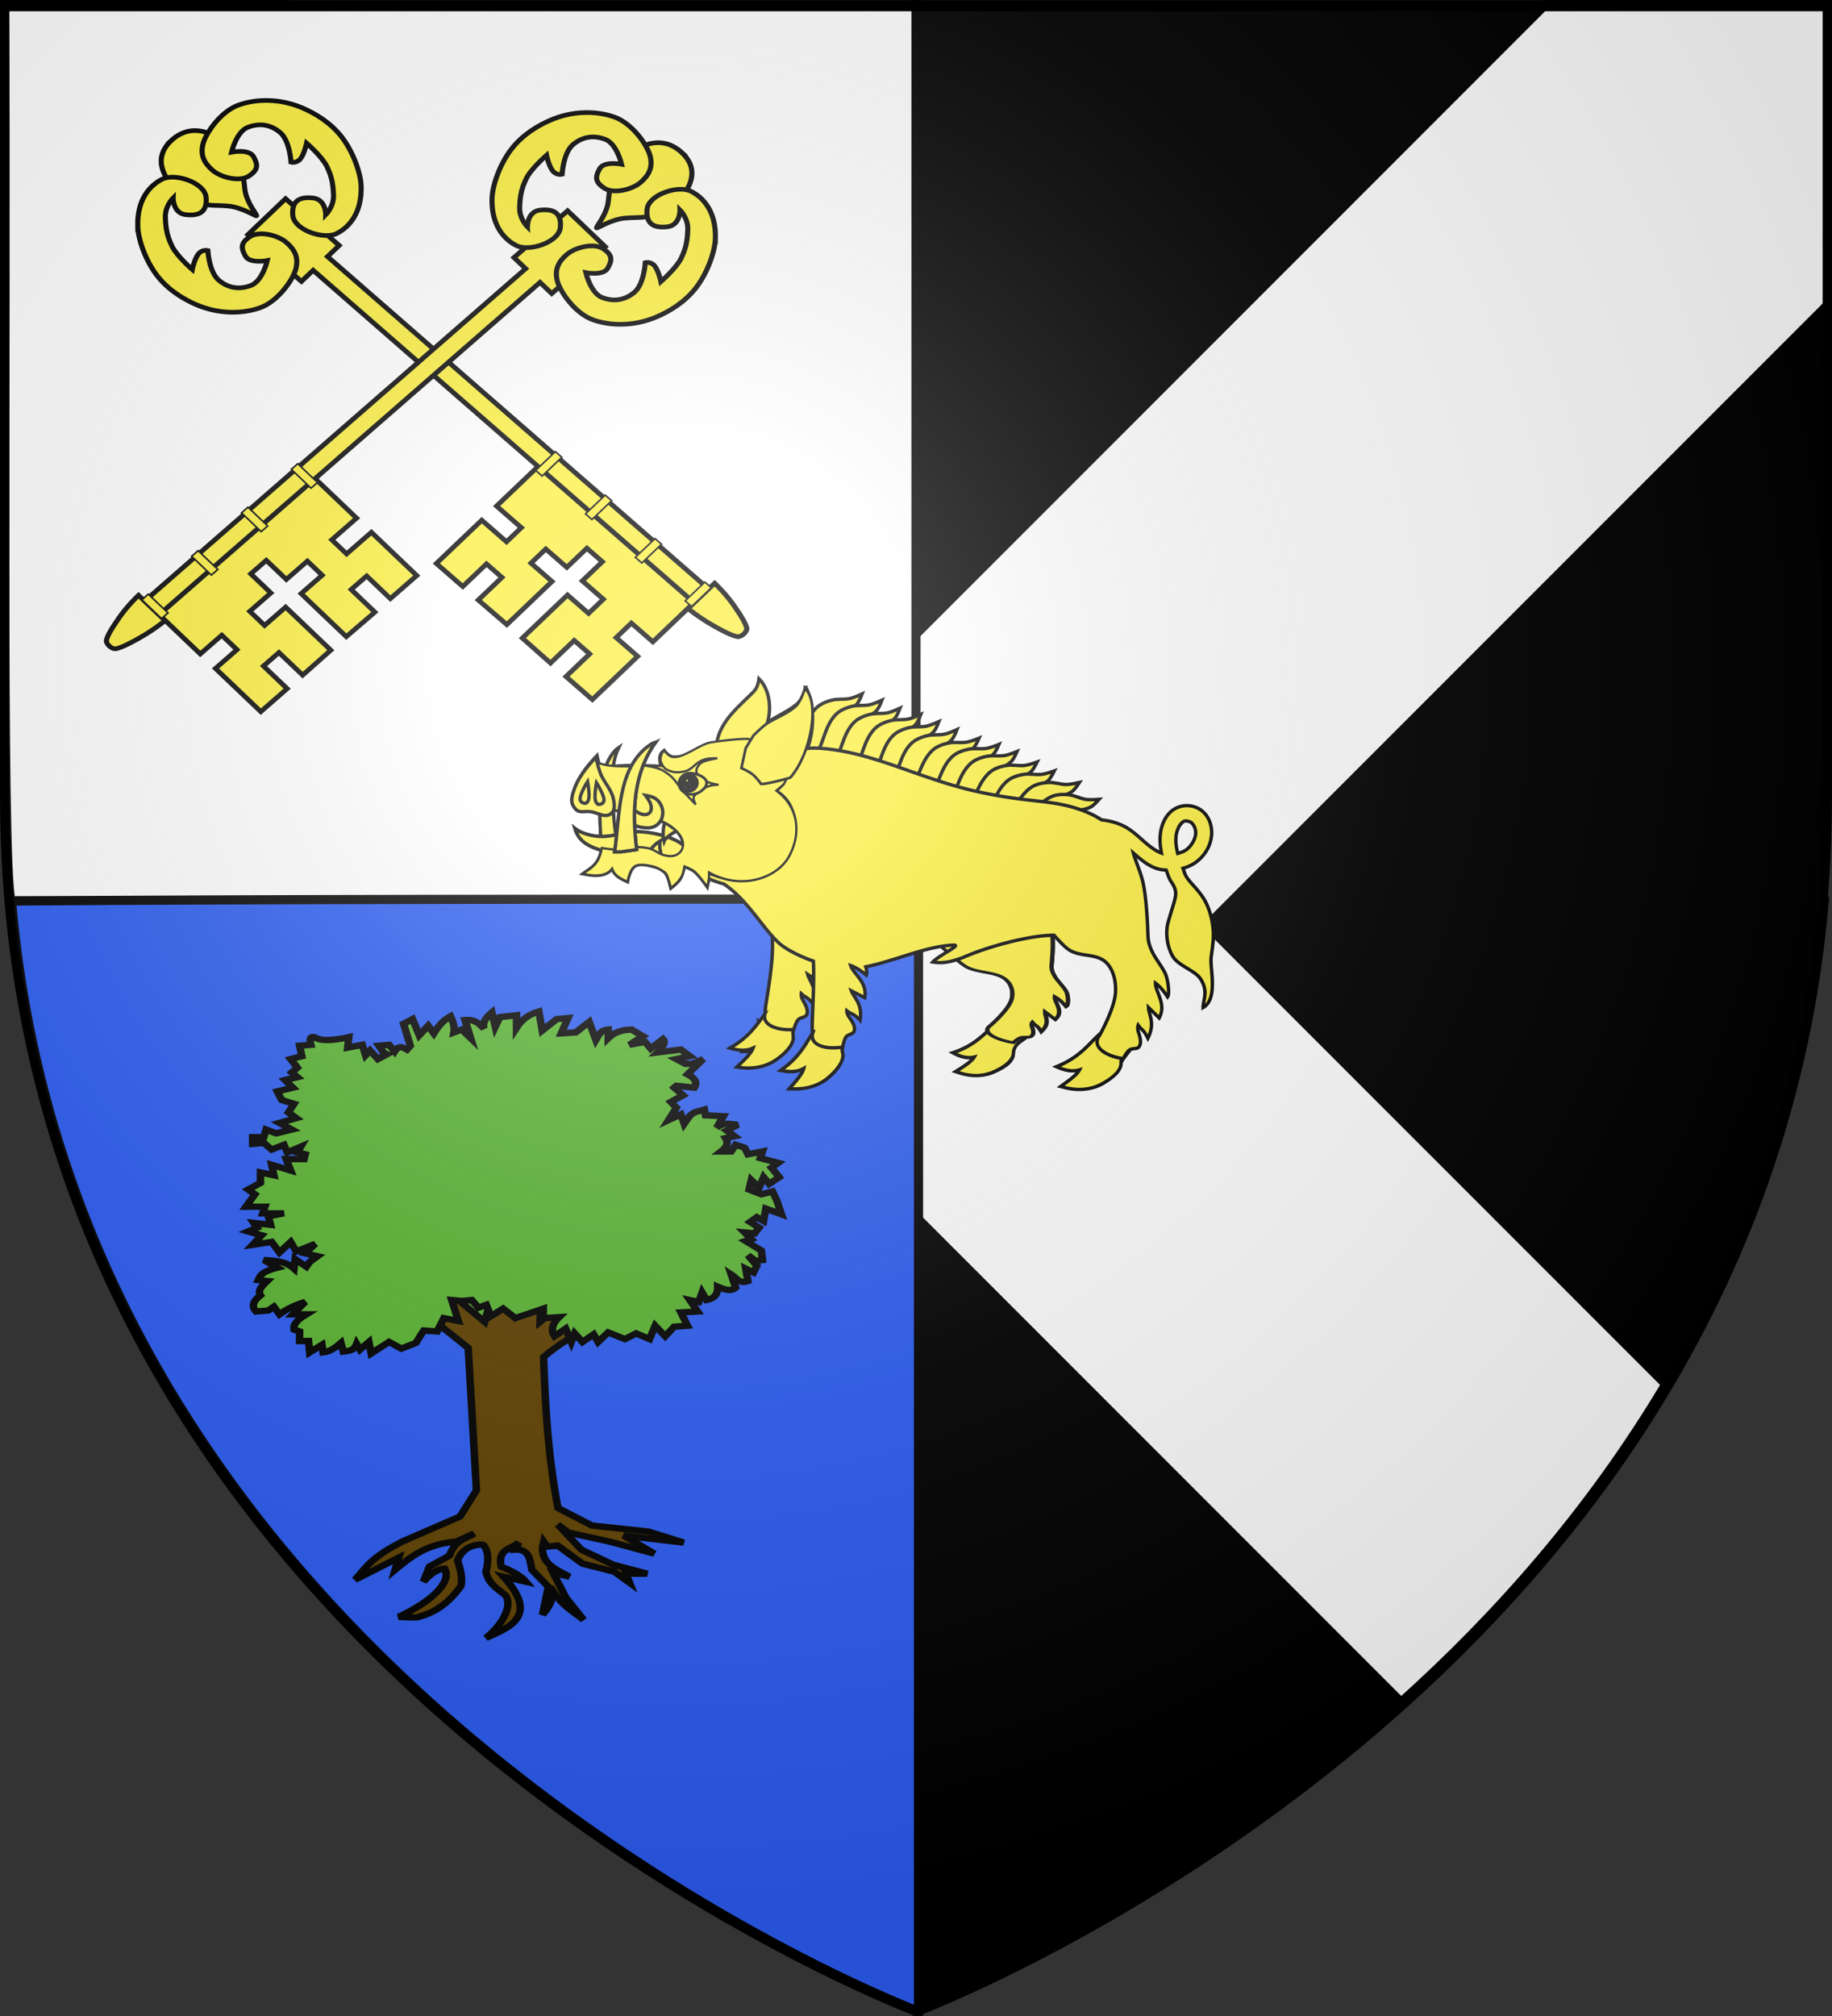 <svg xmlns="http://www.w3.org/2000/svg" xmlns:xlink="http://www.w3.org/1999/xlink" width="600" height="660" version="1.0"><rect width="100%" height="100%" fill="#333333" stroke="none"/><desc>Flag of Canton of Valais (Wallis)</desc><defs><radialGradient xlink:href="#b" id="f" cx="221.445" cy="226.331" r="300" fx="221.445" fy="226.331" gradientTransform="matrix(1.353 0 0 1.349 -77.63 -85.747)" gradientUnits="userSpaceOnUse"/><linearGradient id="b"><stop offset="0" style="stop-color:white;stop-opacity:.314"/><stop offset=".19" style="stop-color:white;stop-opacity:.251"/><stop offset=".6" style="stop-color:#6b6b6b;stop-opacity:.125"/><stop offset="1" style="stop-color:black;stop-opacity:.125"/></linearGradient></defs><g style="display:inline"><path d="M299.938 1.549v293.367h.474V658.5s274.636-103.294 297.049-363.523c-23.527-.171-48.552-.288-74.428-.377l73.305-.104c3.52-28.618 1.399-195.298 2.1-292.947z" style="fill:#000;fill-opacity:1;fill-rule:nonzero;stroke:#000;stroke-width:2.999;stroke-linecap:butt;stroke-linejoin:miter;stroke-miterlimit:4;stroke-opacity:1;stroke-dasharray:none;stroke-dashoffset:0;marker:none;visibility:visible;display:inline;overflow:visible"/><g style="display:inline"><path d="M1.5 2.188v98.593l203.094 203.094L54.438 454.031c24.649 41.455 55.338 75.993 86.687 104.125L300 399.281l158.875 158.875c31.349-28.132 62.039-62.67 86.688-104.125L395.405 303.875 598.5 100.781V2.188h-92.219L300 208.468 93.719 2.189z" style="display:inline;opacity:1;fill:#fff;fill-opacity:1;fill-rule:evenodd;stroke:#000;stroke-width:3;stroke-linecap:butt;stroke-linejoin:miter;stroke-miterlimit:4;stroke-dasharray:none;stroke-opacity:1" transform="translate(0 -.865)"/></g><path d="M1.5 1.55C2.2 106.123.282 282.274 3.6 294.916h296.4V1.55z" style="display:inline;overflow:visible;visibility:visible;fill:#fff;fill-opacity:1;fill-rule:nonzero;stroke:#000;stroke-width:2.999;stroke-linecap:butt;stroke-linejoin:miter;stroke-miterlimit:4;stroke-dasharray:none;stroke-dashoffset:0;stroke-opacity:1;marker:none"/><path d="M300.824 658.5V294.36c-110.414 0-211.936 0-297.05.616C26.187 555.206 300.824 658.5 300.824 658.5Z" style="display:inline;fill:#2b5df2;fill-opacity:1;fill-rule:evenodd;stroke:#000;stroke-width:2.999;stroke-linecap:butt;stroke-linejoin:miter;stroke-miterlimit:4;stroke-dasharray:none;stroke-opacity:1"/><path d="m91.999 877.172 36.853 21.604 42.89-15.885-44.479-20.969z" style="fill:#5ab532;fill-opacity:1;fill-rule:evenodd;stroke:none;stroke-width:1px;stroke-linecap:butt;stroke-linejoin:miter;stroke-opacity:1" transform="matrix(.815 0 0 .694 62.589 -182.937)"/><path d="M103.307 872.94 96.68 885.72l14.675 13.729 3.314 67.221-6.628 12.308-23.196 11.835c-12.98 7.815-14.76 12.575-18.936 17.99l17.516-10.416-1.42 5.681c6.263-6.082 12.56-12.136 24.616-13.255l7.1-3.787c-3.016 2.391-7.366 2.506-9.94 10.415l-8.048 5.207-2.367 7.1c2.84-3.834 5.68-6.055 8.521-6.153 3.022 6.4-5.388 15.58-18.462 22.723 3.763.216 7.893.505 8.047 0 9.132-2.808 14.108-9.9 17.042-14.676.542-3.944-.283-7.89-1.42-11.834 1.526-5.504 5.996-7.691 9.941-7.575 1.16.349 3.323 4.724 1.42 12.782 1.15 6.086 4.637 7.826 8.048 11.361 2.82 5.432-2.13 14.469-8.047 19.883 8.247-4.475 22.157-9.639 7.1-28.877l8.995 2.367c-1.714-2.367-4.84-4.734-9.941-7.101-1.596-8.41 4.107-8.305 7.1-11.361l-1.42 3.313c5.653-.287 5.881 4.85 6.628 9.468l6.627 8.048-2.367 13.255c1.429-2.424 2.523-2.511 4.734-10.415 3.945 6.907 7.89 8.931 11.835 12.782l-7.1-10.415-5.208-11.835 6.627 1.894c-7.202-4.264-12.368-7.359-10.414-16.569l1.42 2.367 4.26-.473 9.942 8.52 12.781 3.788 6.154 5.207-1.42-4.26h8.521l-13.728-4.26L156.8 994.6l-9.467-11.834 4.26 3.787 16.569 4.26 17.989 5.68-12.309-8.52 24.143 3.314-14.201-5.208-22.723-2.84-13.625-8.281c-3.916-23.828-5.118-47.421-5.784-71.249 6.422-6.328 11.906-9.839 17.515-13.728l-9.94-11.362-8.995 8.521.473-15.148-10.415 12.782-8.047-16.096-4.26 18.462z" style="fill:#604100;fill-opacity:1;fill-rule:evenodd;stroke:#000;stroke-width:3;stroke-linecap:butt;stroke-linejoin:miter;stroke-miterlimit:4;stroke-dasharray:none;stroke-opacity:1" transform="matrix(.815 0 0 .694 62.589 -182.937)"/><path d="m108.753 877.318-4.044-.45 2.696 9.885-5.841-1.348-2.696 6.29-5.391-.45-3.146 5.842-5.84 2.696-4.943-3.146-7.188 5.392-.899-5.392-3.594 3.595-1.348-2.696c-1.2 3.586-3.386 3.232-5.392 3.594l-.898-4.043c-2.097 2.098-4.26 4.06-7.19 4.493l-.449-3.595-4.942 3.595-.45-5.392h-3.593v-4.493l-2.247-.898c-.445-2.92 2.045-5.105 4.942-7.19H40.91l4.942-5.84c-3.445 1.232-6.89 2.923-10.334 5.84l-2.246-3.594-2.247 1.798-4.942.449c-2.026-2.546-.96-5.092 1.797-7.638-1.305-2.247.693-4.493 2.696-6.74l-3.594-.449c.752-1.947 1.135-3.894 7.638-5.84l-5.392-3.595c4.282.393 8.665.387 12.131 4.044l.45-4.493 4.492 3.594 1.348-2.246 3.145-2.696-4.942-1.348 4.044-4.493-7.638 3.594-2.247-4.493-4.493 4.943-3.145-4.943-7.638 1.348 3.594-4.493-5.391-1.797 3.594-1.797-1.348-2.247 6.74.899-.899-4.044 6.29-1.348h-8.536l.898-3.145h-7.638l3.595-5.84-2.696-2.247 4.942-3.145v-4.942l5.392 1.347-.899-4.942 7.638 2.696-1.797-5.392h7.189l.449-2.246-3.145-.899 1.348-2.695-5.392 2.695-1.348-3.594-4.942 2.246-3.145-3.145-4.493.45v-3.145h4.493l.899-3.595 4.043 1.797 6.29-1.797-4.942-3.145 6.74-2.246-3.145-2.696 2.246-4.044-4.942-1.797-1.797-4.044 6.29-1.797-3.145-3.594 4.942-1.348-2.247-2.247 2.247-2.246-2.696-4.044 4.493-1.348-.898-4.942 4.492-.45s-1.347-5.39 2.247-3.144 13.03-.45 13.03-.45l-.45 4.943 5.841-1.348 1.348 4.942 1.797-2.247 3.145 4.044 3.595-2.246c-1.69-.706-2.232-2.561-3.145-4.044l4.043-.45 2.247 3.146c1.647-3.062 3.295-1.97 4.942-.899l1.348-1.797-2.696-10.334 3.595-2.246 2.695 7.638 3.595-4.493 2.246 3.594c1.629-3.005 3.441-5.917 6.74-8.087 1.419 3.516 1.614 5.808 1.348 7.638l3.145-1.348 3.594 4.044-2.246-8.537c4.283-.39 5.799 1.988 7.638 4.044-.813-2.546.575-5.092 3.145-7.638l1.348 6.739 1.797-4.493 6.74-.899v5.841c2.497-4.534 5.646-6.468 8.985-7.638l1.348 8.986 5.84-5.391 4.494-.45-2.696 7.19 5.841-.45 5.392-4.942 2.695 8.536c1.055-2.042 1.483-4.503 4.943-4.942v4.044c2.307-2.605 5.433-3.981 9.435-4.044l4.493 3.145-5.392 4.044 6.29-1.348 2.247 3.145 4.942-4.493c1.333 1.576-.234 3.878-2.246 6.29l9.435-1.348 3.594 3.145-5.391 1.348 3.594 2.247h2.696l4.493-2.247-6.29 7.189c2.788 1.719 4.133 3.726 2.696 6.29l-7.19-.899-.898.9 3.595 3.593-4.943 3.146 2.247 2.695-3.145 5.841 4.942-2.696 1.348 4.493c1.417-2.326 2.376-5.111 5.391-5.84l2.696-.9.45 2.697 7.188.449-2.696 5.392c3.487-3.012 5.829-1.448 8.537-1.348l-4.493 2.695 3.145 2.696-3.594.899c1.393 2.595.174 4.536-1.797 6.29h4.043l1.798-3.145 3.594 1.348 1.348 3.145 5.84-1.348-.898 3.145 7.189 2.247-2.696 2.246 3.145 4.493-4.044 3.145-2.246-3.145-1.797 4.942-3.145-3.594-.899 4.493 4.942 2.246 4.493-1.347 1.798 4.492 1.797 6.29-6.29-2.695-.899 5.84-2.696-1.796-2.696 2.246 3.595 2.696-1.797 2.696-4.044-.45 2.696 3.145-2.247.899 6.29 4.493.45 4.493-2.696.45-3.145-2.697 3.594 4.943-1.348 3.145-3.145-1.797.899 5.84c-3.559 1.576-4.717-1.65-6.74-3.145l1.798 6.29c-1.866 1.976-4.49.91-7.19-.449.11 3.302-1.214 5.529-4.492 6.29l-1.797-3.594-1.348 4.493-3.595-.899 3.145 5.392-6.74.45 2.697 6.29-5.392.449-3.594 4.493-4.044-4.943-2.246 6.29-5.392-2.695-4.493 2.696-6.74-3.145-4.043 4.492-1.797-3.594-4.493 3.594-3.145-4.043-1.348 4.043-2.247-6.29-4.493 3.595c-1.59-2.996-.847-5.99 1.798-8.986l-6.29.45v-4.494l-11.233 4.493-4.942-4.493-4.943 3.594-1.797-5.391-3.145 1.348-2.696-3.595z" style="fill:#5ab532;fill-opacity:1;fill-rule:evenodd;stroke:#000;stroke-width:3;stroke-linecap:butt;stroke-linejoin:miter;stroke-miterlimit:4;stroke-dasharray:none;stroke-opacity:1" transform="matrix(.815 0 0 .694 62.589 -182.937)"/><g style="display:inline"><g style="fill:#fcef3c"><g style="fill:#fcef3c" transform="matrix(.621 0 0 -.712 -97.121 569.889)"><g id="e" style="fill:#fcef3c"><path d="M204.53 765.316c12.978 12.854 27.403 2.553 32.086-2.552 4.633-5.05 6.245-5.53 9.177-13.429 2.931-7.9 1.799-9.273 2.55-18.17.747-8.87 6.992-17.124 6.587-17.743-.67-.5-8.701 6.093-17.546 7.098-8.87 1.007-9.643.53-17.454 3.688-7.812 3.159-8.878 4.168-13.793 8.945-4.967 4.83-14.71 19.186-1.606 32.163z" style="fill:#fcef3c;fill-opacity:1;fill-rule:evenodd;stroke:#000;stroke-width:3.1;stroke-linecap:butt;stroke-linejoin:miter;stroke-miterlimit:4;stroke-dasharray:none;stroke-opacity:1" transform="matrix(0 -.688 -.865 0 908.797 876.559)"/><path d="m553.816 534.189-16.68 17.17-28.796-27.537 12.268-12.828-9.44-9.028-12.269 12.828-12.783-12.224-9.028 9.44 12.784 12.225-12.268 12.828 9.44 9.028 12.268-12.828 28.796 27.537-16.408 17.43-15.11-14.45-9.028 9.442 15.11 14.449-15.4 16.103-28.931-27.667 14.449-15.11-9.44-9.028-14.45 15.11-27.644-26.436 90.949-95.106 27.446 26.246-12.527 13.099 9.684 9.26 12.526-13.1 28.887 27.625-15.377 16.081-15.11-14.449-9.028 9.44z" style="fill:#fcef3c;fill-opacity:1;stroke:#000;stroke-width:3.1;stroke-miterlimit:4;stroke-dasharray:none;stroke-opacity:1" transform="matrix(0 -.688 -.865 0 908.797 876.559)"/><path d="m243.478 695.718 7.43 7.106 9.17 8.769 7.454 7.127 31.252-32.68-7.453-7.128L515.409 444.59l-9.17-8.769-224.078 234.322-7.43-7.106z" style="fill:#fcef3c;fill-opacity:1;stroke:#000;stroke-width:3.1;stroke-miterlimit:4;stroke-dasharray:none;stroke-opacity:1" transform="matrix(0 -.688 -.865 0 908.797 876.559)"/><path d="M530.333 414.59c2.716-.56 6.296 3.482 5.863 5.607-.455 2.237-1.898 5.958-7.402 14.783-5.417 8.686-11.39 15.343-11.39 15.343l-16.958-16.217s6.8-6.614 15.043-11.848c8.244-5.235 12.334-7.15 14.844-7.668z" style="fill:#fcef3c;fill-opacity:1;stroke:#000;stroke-width:3.1;stroke-miterlimit:4;stroke-dasharray:none;stroke-opacity:1" transform="matrix(0 -.688 -.865 0 908.797 876.559)"/><path d="M-99.408 665.01h5.462v17.38h-5.462zM26.718 665.01h5.462v17.38h-5.462zM-15.324 665.01h5.462v17.38h-5.462zM-57.366 665.01h5.462v17.38h-5.462z" style="fill:#fcef3c;fill-opacity:1;stroke:#000;stroke-width:1.033;stroke-miterlimit:4;stroke-dasharray:none;stroke-opacity:1" transform="scale(.865 -.688)rotate(43.72 2112.56 672.954)"/><path d="M235.24 649.65c17.372-.431 27.084 6.852 31.508 14.891 4.334 7.874-2.268 25.927-12.086 26.762-9.801.833-12.625-4.1-11.654-12.302.946-7.988 11.223-7.77 11.223-7.77s-5.396-4.963-12.95-4.747-12.624 1.079-19.422 4.1c-6.54 2.906-15.487 12.302-15.487 12.302s6.908 1.295 10.307 3.669 2.374 5.827 2.374 5.827-14.46.755-19.855 6.69c-5.396 5.935-6.367 12.625-3.453 19.64 2.913 7.013 16.618 9.927 16.618 9.927s-2.326-10.69 3.021-13.38c5.431-2.735 8.737-2.983 12.949 2.805 4.136 5.683.971 17.157-3.885 22.229-4.749 4.96-9.82 7.445-17.265 5.827-7.493-1.63-22.092-10.932-26.33-21.798-4.208-10.79-4.518-25.327 2.159-39.278 3.318-6.933 9.227-16.537 19.283-23.598s24.26-11.58 32.944-11.796zM261.95 785.838c-17.373.432-27.084-6.852-31.508-14.891-4.334-7.874 2.267-25.927 12.085-26.761 9.802-.834 12.625 4.1 11.654 12.301-.946 7.988-11.222 7.77-11.222 7.77s5.395 4.963 12.949 4.747c7.553-.215 12.625-1.079 19.423-4.1 6.539-2.906 15.487-12.302 15.487-12.302s-6.908-1.295-10.307-3.668-2.374-5.828-2.374-5.828 14.46-.755 19.855-6.69 6.366-12.625 3.453-19.639c-2.914-7.014-16.618-9.928-16.618-9.928s2.326 10.69-3.021 13.381c-5.432 2.734-8.737 2.982-12.95-2.806-4.136-5.683-.97-17.157 3.885-22.229 4.75-4.96 9.82-7.445 17.266-5.827 7.493 1.63 22.092 10.932 26.33 21.798 4.208 10.79 4.518 25.327-2.159 39.278-3.318 6.933-9.227 16.537-19.283 23.598-10.056 7.062-24.26 11.58-32.944 11.796z" style="fill:#fcef3c;fill-opacity:1;fill-rule:evenodd;stroke:#000;stroke-width:3.1;stroke-linecap:butt;stroke-linejoin:miter;stroke-miterlimit:4;stroke-dasharray:none;stroke-opacity:1" transform="matrix(0 -.688 -.865 0 908.797 876.559)"/></g><use xlink:href="#e" width="100%" height="100%" transform="matrix(-1 0 0 1 762.734 -5.56)"/></g></g></g><g style="display:inline;fill:#fcef3c;fill-opacity:1"><g style="fill:#fcef3c;fill-opacity:1"><g style="fill:#fcef3c;fill-opacity:1;stroke:#000;stroke-opacity:1"><g style="fill:#fcef3c;fill-opacity:1;stroke:#000;stroke-opacity:1"><path d="M99.745 39.513c3.468-5.908 3.957-13.155 8.583-18.207 1.899-2.073 4.683-3.231 7.413-3.9 2.4-.59 5.114-.192 7.543-.651 1.954-.37 5.592-2.08 5.592-2.08s-1.17 3.168-2.211 4.42c-1.946 2.341-5.096 3.215-7.283 5.333-2.043 1.978-3.866 3.99-5.202 6.502-1.93 3.63-4.421 11.964-4.421 11.964l-11.184-1.69s.858-1.16 1.17-1.691z" style="fill:#fcef3c;fill-opacity:1;stroke:#000;stroke-width:1.5;stroke-linecap:butt;stroke-linejoin:miter;stroke-miterlimit:4;stroke-dasharray:none;stroke-opacity:1" transform="matrix(.744 0 0 .732 186.467 216.448)"/></g><g style="fill:#fcef3c;fill-opacity:1;stroke:#000;stroke-opacity:1"><path d="M99.745 39.513c3.468-5.908 3.957-13.155 8.583-18.207 1.899-2.073 4.683-3.231 7.413-3.9 2.4-.59 5.114-.192 7.543-.651 1.954-.37 5.592-2.08 5.592-2.08s-1.17 3.168-2.211 4.42c-1.946 2.341-5.096 3.215-7.283 5.333-2.043 1.978-3.866 3.99-5.202 6.502-1.93 3.63-4.421 11.964-4.421 11.964l-11.184-1.69s.858-1.16 1.17-1.691z" style="fill:#fcef3c;fill-opacity:1;stroke:#000;stroke-width:1.5;stroke-linecap:butt;stroke-linejoin:miter;stroke-miterlimit:4;stroke-dasharray:none;stroke-opacity:1" transform="matrix(.744 0 0 .732 192.98 218.489)"/></g><g style="fill:#fcef3c;fill-opacity:1;stroke:#000;stroke-opacity:1"><path d="M99.745 39.513c3.468-5.908 3.957-13.155 8.583-18.207 1.899-2.073 4.683-3.231 7.413-3.9 2.4-.59 5.114-.192 7.543-.651 1.954-.37 5.592-2.08 5.592-2.08s-1.17 3.168-2.211 4.42c-1.946 2.341-5.096 3.215-7.283 5.333-2.043 1.978-3.866 3.99-5.202 6.502-1.93 3.63-4.421 11.964-4.421 11.964l-11.184-1.69s.858-1.16 1.17-1.691z" style="fill:#fcef3c;fill-opacity:1;stroke:#000;stroke-width:1.5;stroke-linecap:butt;stroke-linejoin:miter;stroke-miterlimit:4;stroke-dasharray:none;stroke-opacity:1" transform="matrix(.744 0 0 .732 198.9 221.112)"/></g><g style="fill:#fcef3c;fill-opacity:1;stroke:#000;stroke-opacity:1"><path d="M99.745 39.513c3.468-5.908 3.957-13.155 8.583-18.207 1.899-2.073 4.683-3.231 7.413-3.9 2.4-.59 5.114-.192 7.543-.651 1.954-.37 5.592-2.08 5.592-2.08s-1.17 3.168-2.211 4.42c-1.946 2.341-5.096 3.215-7.283 5.333-2.043 1.978-3.866 3.99-5.202 6.502-1.93 3.63-4.421 11.964-4.421 11.964l-11.184-1.69s.858-1.16 1.17-1.691z" style="fill:#fcef3c;fill-opacity:1;stroke:#000;stroke-width:1.5;stroke-linecap:butt;stroke-linejoin:miter;stroke-miterlimit:4;stroke-dasharray:none;stroke-opacity:1" transform="matrix(.744 0 0 .732 205.71 223.152)"/></g><g style="fill:#fcef3c;fill-opacity:1;stroke:#000;stroke-opacity:1"><path d="M99.745 39.513c3.468-5.908 3.957-13.155 8.583-18.207 1.899-2.073 4.683-3.231 7.413-3.9 2.4-.59 5.114-.192 7.543-.651 1.954-.37 5.592-2.08 5.592-2.08s-1.17 3.168-2.211 4.42c-1.946 2.341-5.096 3.215-7.283 5.333-2.043 1.978-3.866 3.99-5.202 6.502-1.93 3.63-4.421 11.964-4.421 11.964l-11.184-1.69s.858-1.16 1.17-1.691z" style="fill:#fcef3c;fill-opacity:1;stroke:#000;stroke-width:1.5;stroke-linecap:butt;stroke-linejoin:miter;stroke-miterlimit:4;stroke-dasharray:none;stroke-opacity:1" transform="matrix(.744 0 0 .732 211.63 225.483)"/></g><g style="fill:#fcef3c;fill-opacity:1;stroke:#000;stroke-opacity:1"><path d="M99.745 39.513c3.468-5.908 3.957-13.155 8.583-18.207 1.899-2.073 4.683-3.231 7.413-3.9 2.4-.59 5.114-.192 7.543-.651 1.954-.37 5.592-2.08 5.592-2.08s-1.17 3.168-2.211 4.42c-1.946 2.341-5.096 3.215-7.283 5.333-2.043 1.978-3.866 3.99-5.202 6.502-1.93 3.63-4.421 11.964-4.421 11.964l-11.184-1.69s.858-1.16 1.17-1.691z" style="fill:#fcef3c;fill-opacity:1;stroke:#000;stroke-width:1.5;stroke-linecap:butt;stroke-linejoin:miter;stroke-miterlimit:4;stroke-dasharray:none;stroke-opacity:1" transform="matrix(.744 0 0 .732 217.552 228.106)"/></g><g style="fill:#fcef3c;fill-opacity:1;stroke:#000;stroke-opacity:1"><path d="M99.745 39.513c3.468-5.908 3.957-13.155 8.583-18.207 1.899-2.073 4.683-3.231 7.413-3.9 2.4-.59 5.114-.192 7.543-.651 1.954-.37 5.592-2.08 5.592-2.08s-1.17 3.168-2.211 4.42c-1.946 2.341-5.096 3.215-7.283 5.333-2.043 1.978-3.866 3.99-5.202 6.502-1.93 3.63-4.421 11.964-4.421 11.964l-11.184-1.69s.858-1.16 1.17-1.691z" style="fill:#fcef3c;fill-opacity:1;stroke:#000;stroke-width:1.5;stroke-linecap:butt;stroke-linejoin:miter;stroke-miterlimit:4;stroke-dasharray:none;stroke-opacity:1" transform="matrix(.743 .033 -.034 .731 225.42 226.677)"/></g><g style="fill:#fcef3c;fill-opacity:1;stroke:#000;stroke-opacity:1"><path d="M99.745 39.513c3.468-5.908 3.957-13.155 8.583-18.207 1.899-2.073 4.683-3.231 7.413-3.9 2.4-.59 5.114-.192 7.543-.651 1.954-.37 5.592-2.08 5.592-2.08s-1.17 3.168-2.211 4.42c-1.946 2.341-5.096 3.215-7.283 5.333-2.043 1.978-3.866 3.99-5.202 6.502-1.93 3.63-4.421 11.964-4.421 11.964l-11.184-1.69s.858-1.16 1.17-1.691z" style="fill:#fcef3c;fill-opacity:1;stroke:#000;stroke-width:1.5;stroke-linecap:butt;stroke-linejoin:miter;stroke-miterlimit:4;stroke-dasharray:none;stroke-opacity:1" transform="matrix(.743 .033 -.034 .731 231.933 228.717)"/></g><g style="fill:#fcef3c;fill-opacity:1;stroke:#000;stroke-opacity:1"><path d="M99.745 39.513c3.468-5.908 3.957-13.155 8.583-18.207 1.899-2.073 4.683-3.231 7.413-3.9 2.4-.59 5.114-.192 7.543-.651 1.954-.37 5.592-2.08 5.592-2.08s-1.17 3.168-2.211 4.42c-1.946 2.341-5.096 3.215-7.283 5.333-2.043 1.978-3.866 3.99-5.202 6.502-1.93 3.63-4.421 11.964-4.421 11.964l-11.184-1.69s.858-1.16 1.17-1.691z" style="fill:#fcef3c;fill-opacity:1;stroke:#000;stroke-width:1.5;stroke-linecap:butt;stroke-linejoin:miter;stroke-miterlimit:4;stroke-dasharray:none;stroke-opacity:1" transform="matrix(.743 .033 -.034 .731 237.854 231.049)"/></g><g style="fill:#fcef3c;fill-opacity:1;stroke:#000;stroke-opacity:1"><path d="M99.745 39.513c3.468-5.908 3.957-13.155 8.583-18.207 1.899-2.073 4.683-3.231 7.413-3.9 2.4-.59 5.114-.192 7.543-.651 1.954-.37 5.592-2.08 5.592-2.08s-1.17 3.168-2.211 4.42c-1.946 2.341-5.096 3.215-7.283 5.333-2.043 1.978-3.866 3.99-5.202 6.502-1.93 3.63-4.421 11.964-4.421 11.964l-11.184-1.69s.858-1.16 1.17-1.691z" style="fill:#fcef3c;fill-opacity:1;stroke:#000;stroke-width:1.5;stroke-linecap:butt;stroke-linejoin:miter;stroke-miterlimit:4;stroke-dasharray:none;stroke-opacity:1" transform="matrix(.74 .066 -.067 .729 245.31 230.261)"/></g><g style="fill:#fcef3c;fill-opacity:1;stroke:#000;stroke-opacity:1"><path d="M99.745 39.513c3.468-5.908 3.957-13.155 8.583-18.207 1.899-2.073 4.683-3.231 7.413-3.9 2.4-.59 5.114-.192 7.543-.651 1.954-.37 5.592-2.08 5.592-2.08s-1.17 3.168-2.211 4.42c-1.946 2.341-5.096 3.215-7.283 5.333-2.043 1.978-3.866 3.99-5.202 6.502-1.93 3.63-4.421 11.964-4.421 11.964l-11.184-1.69s.858-1.16 1.17-1.691z" style="fill:#fcef3c;fill-opacity:1;stroke:#000;stroke-width:1.5;stroke-linecap:butt;stroke-linejoin:miter;stroke-miterlimit:4;stroke-dasharray:none;stroke-opacity:1" transform="matrix(.74 .066 -.067 .729 250.934 233.176)"/></g><g style="fill:#fcef3c;fill-opacity:1;stroke:#000;stroke-opacity:1"><path d="M99.745 39.513c3.468-5.908 3.957-13.155 8.583-18.207 1.899-2.073 4.683-3.231 7.413-3.9 2.4-.59 5.114-.192 7.543-.651 1.954-.37 5.592-2.08 5.592-2.08s-1.17 3.168-2.211 4.42c-1.946 2.341-5.096 3.215-7.283 5.333-2.043 1.978-3.866 3.99-5.202 6.502-1.93 3.63-4.421 11.964-4.421 11.964l-11.184-1.69s.858-1.16 1.17-1.691z" style="fill:#fcef3c;fill-opacity:1;stroke:#000;stroke-width:1.5;stroke-linecap:butt;stroke-linejoin:miter;stroke-miterlimit:4;stroke-dasharray:none;stroke-opacity:1" transform="matrix(.728 .149 -.151 .717 261.926 226.449)"/></g><g style="fill:#fcef3c;fill-opacity:1;stroke:#000;stroke-opacity:1"><path d="M99.745 39.513c3.468-5.908 3.957-13.155 8.583-18.207 1.899-2.073 4.683-3.231 7.413-3.9 2.4-.59 5.114-.192 7.543-.651 1.954-.37 5.592-2.08 5.592-2.08s-1.17 3.168-2.211 4.42c-1.946 2.341-5.096 3.215-7.283 5.333-2.043 1.978-3.866 3.99-5.202 6.502-1.93 3.63-4.421 11.964-4.421 11.964l-11.184-1.69s.858-1.16 1.17-1.691z" style="fill:#fcef3c;fill-opacity:1;stroke:#000;stroke-width:1.5;stroke-linecap:butt;stroke-linejoin:miter;stroke-miterlimit:4;stroke-dasharray:none;stroke-opacity:1" transform="matrix(.696 .256 -.26 .686 274.098 218.64)"/></g></g><g style="fill:#fcef3c;fill-opacity:1;stroke:#000;stroke-opacity:1"><g style="fill:#fcef3c;fill-opacity:1;stroke:#000;stroke-width:1.596;stroke-miterlimit:4;stroke-dasharray:none;stroke-opacity:1"><path d="M684.409-199.745c-5.085 4.056-9.146 9.724-19.82 13.317 2.944 1.548 6.308 2.901 10.01 2.025-1.387 2.421-6.088 5.202-8.717 6.906 6.983 1.838 12.72 2.445 17.654.287 3.574-1.563 9.577-4.356 9.406-9.061-.154-4.238 3.277-5.056 5.701-7.232z" style="fill:#fcef3c;fill-opacity:1;stroke:#000;stroke-opacity:1" transform="matrix(.697 0 0 .689 -151.102 473.105)"/><path d="M679.835-192.974c-1.26 3.166-3.431 5.79-6.032 7.976-.13.11-.519.318-.886.421-.402.113-.785.12-.932.235l2.204.396-.449 1.188c2.912-2.728 5.512-6.252 6.095-10.216z" style="color:#000;font-style:normal;font-variant:normal;font-weight:400;font-stretch:normal;font-size:medium;line-height:normal;font-family:&quot;Bitstream Vera Sans&quot;;-inkscape-font-specification:&quot;Bitstream Vera Sans&quot;;text-indent:0;text-align:start;text-decoration:none;text-decoration-line:none;letter-spacing:normal;word-spacing:normal;text-transform:none;direction:ltr;block-progression:tb;writing-mode:lr-tb;text-anchor:start;display:inline;overflow:visible;visibility:visible;fill:#fcef3c;fill-opacity:1;stroke:#000;stroke-width:1.596;stroke-opacity:1;marker:none" transform="matrix(.697 0 0 .689 -151.102 473.105)"/><path d="M684.409-199.745a43 43 0 0 0-1.503 1.262c-4.46 3.907-8.71 8.821-18.317 12.055 2.944 1.548 6.308 2.901 10.01 2.025-1.387 2.421-6.088 5.202-8.717 6.906 6.653 2.584 12.636 2.408 17.57.25 3.568-1.56 9.41-4.837 9.544-9.041.105-3.307 2.773-5.414 5.647-7.215z" style="display:inline;fill:#fcef3c;fill-opacity:1;stroke:#000;stroke-width:1.596;stroke-linecap:butt;stroke-linejoin:miter;stroke-miterlimit:4;stroke-dasharray:none;stroke-opacity:1" transform="matrix(.697 0 0 .689 -151.102 473.105)"/></g><g style="fill:#fcef3c;fill-opacity:1;stroke:#000;stroke-width:1.802;stroke-miterlimit:4;stroke-dasharray:none;stroke-opacity:1"><path d="M672.794-238.397c4.941 3.9 12.216 2.235 16.313 7.015 2.978 3.475 3.676 8.82 3.146 13.365-.869 7.443-8.383 19.02-8.383 19.02-3.627 4.38 1.804 9.15 9.882 10.828 0 0 1.685-2.853 3.03-3.72 1.234-.798 3.352.026 4.262-1.129 1.345-1.705.69-4.408.152-6.512-.503-1.97.074-3.174.074-3.174 1.496 2.534 2.18 1.836 3.912 6.115 3.754-6.582 1.067-10.265 1.145-13.7l4.383 4.974c3.716-6.106-.9-11.552-.636-15.636 1.517 1.284 3.12 3.21 4.902 6.457 1.121-1.233.69-8.203-.473-10.835-2.31-5.23-4.98-7.932-6.132-13.533-.352-1.713-.275-3.01-.198-6.145.15-6.065.191-15.975-.861-21.93-1.138-6.436-2.969-13.102-6.818-18.384l-39.036 32.896z" style="fill:#fcef3c;fill-opacity:1;stroke:#000;stroke-opacity:1" transform="matrix(.787 .037 -.023 .478 -218.444 405.605)"/><path d="M666.837-245.156s3.809 5.064 5.957 6.76c4.941 3.9 12.216 2.234 16.313 7.014 2.978 3.475 3.676 8.82 3.146 13.365-.869 7.443-8.383 19.02-8.383 19.02-3.627 4.38 1.804 9.15 9.882 10.828 0 0 1.685-2.853 3.03-3.72 1.234-.798 3.352.026 4.262-1.129 1.345-1.705.69-4.408.152-6.512-.503-1.97.074-3.174.074-3.174 1.496 2.534 2.18 1.836 3.912 6.115 3.754-6.582 1.067-10.265 1.145-13.7l4.383 4.974c3.716-6.106-.9-11.552-.636-15.636 1.517 1.284 3.12 3.21 4.902 6.457 1.121-1.233.69-8.203-.473-10.835-2.31-5.23-4.98-7.932-6.132-13.533-.352-1.713-.275-3.01-.198-6.145.15-6.065.191-15.975-.861-21.93-1.925-11.49-4.405-14.18-6.788-18.411l-39.234 33.072z" style="display:inline;fill:#fcef3c;fill-opacity:1;stroke:#000;stroke-width:1.802;stroke-linecap:butt;stroke-linejoin:miter;stroke-miterlimit:4;stroke-dasharray:none;stroke-opacity:1" transform="matrix(.787 .037 -.023 .478 -218.444 405.605)"/><path d="M669.78-251.433q.222.12.42.277c-.068-.097-.206-.156-.42-.277z" style="fill:#fcef3c;fill-opacity:1;stroke:#000;stroke-opacity:1" transform="matrix(.787 .037 -.023 .478 -218.444 405.605)"/></g></g><g style="fill:#fcef3c;fill-opacity:1;stroke:#000;stroke-opacity:1"><g style="fill:#fcef3c;fill-opacity:1;stroke:#000;stroke-opacity:1"><path d="M860.809-195.941c-3.715 5.34-5.987 11.932-15.19 18.424 3.264.642 6.875.978 10.171-.919-.637 2.717-4.347 6.724-6.38 9.109 7.217-.234 12.888-1.291 17-4.769 2.979-2.519 6.947-6.686 6.426-11.37-.405-3.646-.409-8.086 3.397-8.56z" style="fill:#fcef3c;fill-opacity:1;stroke:#000;stroke-opacity:1" transform="matrix(.74 .066 -.067 .729 -398.58 416.715)"/><path d="M858.36-188.146c-.302 3.395-1.634 6.53-3.502 9.367-.093.142-.406.453-.729.657-.353.223-.718.34-.826.492l2.226-.25-.09 1.266c2.01-3.447 3.495-7.566 2.92-11.532z" style="color:#000;font-style:normal;font-variant:normal;font-weight:400;font-stretch:normal;font-size:medium;line-height:normal;font-family:&quot;Bitstream Vera Sans&quot;;-inkscape-font-specification:&quot;Bitstream Vera Sans&quot;;text-indent:0;text-align:start;text-decoration:none;text-decoration-line:none;letter-spacing:normal;word-spacing:normal;text-transform:none;direction:ltr;block-progression:tb;writing-mode:lr-tb;text-anchor:start;display:inline;overflow:visible;visibility:visible;fill:#fcef3c;fill-opacity:1;stroke:#000;stroke-width:3.32;stroke-opacity:1;marker:none" transform="matrix(.74 .066 -.067 .729 -398.58 416.715)"/><path d="M860.809-195.941c-.372.534-.729 1.08-1.08 1.638-3.158 5.02-5.827 10.943-14.11 16.786 3.264.642 6.875.978 10.171-.919-.637 2.717-4.347 6.724-6.38 9.109 7.114.575 12.798-1.303 16.91-4.78 2.973-2.514 7.635-7.324 6.562-11.391-.843-3.2.385-6.223 2.625-8.77z" style="display:inline;fill:#fcef3c;fill-opacity:1;stroke:#000;stroke-width:1.5;stroke-linecap:butt;stroke-linejoin:miter;stroke-miterlimit:4;stroke-dasharray:none;stroke-opacity:1" transform="matrix(.74 .066 -.067 .729 -398.58 416.715)"/></g><path d="M859.984-226.75c1.611 13.595-1.242 32.296-.186 31.874-1.815 5.388 4.966 7.895 13.108 6.564 0 0 .55-3.269 1.494-4.56.867-1.187 3.139-1.178 3.575-2.582.643-2.074-.938-4.363-2.194-6.134-1.176-1.658-1.07-2.99-1.07-2.99 2.306 1.83 2.694.933 5.846 4.307 1.143-7.491-2.686-9.966-3.845-13.2l5.875 3.071c1.28-7.032-4.982-10.46-6.2-14.368 1.876.655 4.063 1.878 6.89 4.27.338-.881.219-2.257-.25-3.733 0 0-.688-3.122-1.432-4.514-.97-1.812-3.852-4.814-3.852-4.814 3.583-.34 5.78.996 8.39 3.438 0 0 .365-4.34 0-6.464-.535-3.116-2.075-5.972-3.163-8.94-1.468-4.006-4.539-11.966-4.539-11.966l-25.995 13.066c5.72 5.619 6.657 10.155 7.548 17.675z" style="display:inline;fill:#fcef3c;fill-opacity:1;stroke:#000;stroke-opacity:1" transform="matrix(.74 .066 -.067 .729 -398.58 416.715)"/><path d="M859.984-226.75c1.611 13.595-1.242 32.296-.186 31.874-1.815 5.388 4.966 7.895 13.108 6.564 0 0 .55-3.269 1.494-4.56.867-1.187 3.139-1.178 3.575-2.582.643-2.074-.938-4.363-2.194-6.134-1.176-1.658-1.07-2.99-1.07-2.99 2.306 1.83 2.694.933 5.846 4.307 1.143-7.491-2.686-9.966-3.845-13.2l5.875 3.071c1.28-7.032-4.982-10.46-6.2-14.368 1.876.655 4.063 1.878 6.89 4.27.338-.881.219-2.257-.25-3.733 0 0-.688-3.122-1.432-4.514-.97-1.812-3.852-4.814-3.852-4.814 3.583-.34 5.78.996 8.39 3.438 0 0 .365-4.34 0-6.464-.535-3.116-2.075-5.972-3.163-8.94-1.468-4.006-4.539-11.966-4.539-11.966l-25.995 13.066c5.72 5.619 6.657 10.155 7.548 17.675z" style="display:inline;fill:#fcef3c;fill-opacity:1;stroke:#000;stroke-width:1.5;stroke-linecap:butt;stroke-linejoin:miter;stroke-miterlimit:4;stroke-dasharray:none;stroke-opacity:1" transform="matrix(.74 .066 -.067 .729 -398.58 416.715)"/></g><g style="display:inline;fill:#fcef3c;fill-opacity:1;stroke:#000;stroke-width:3.32;stroke-miterlimit:4;stroke-dasharray:none;stroke-opacity:1"><path d="M1287.166 1335.435c-8.022 11.73-12.81 26.275-32.926 40.407 7.239 1.515 15.237 2.36 22.459-1.753-1.311 6.002-9.372 14.781-13.78 20.009 15.95-.318 28.453-2.503 37.422-10.095 6.496-5.5 12.028-14.782 13.8-25.021 1.043-6.024 4.985-11.76 7.205-18.873z" style="fill:#fcef3c;fill-opacity:1;stroke:#000;stroke-opacity:1" transform="matrix(.329 .07 -.081 .321 44.848 -180.224)"/><path d="M1282.03 1352.642c-.545 7.514-3.377 14.425-7.405 20.661-.201.312-.883.992-1.589 1.435-.773.485-1.575.734-1.81 1.067l4.915-.492-.156 2.804c4.323-7.582 7.458-16.67 6.046-25.475z" style="color:#000;font-style:normal;font-variant:normal;font-weight:400;font-stretch:normal;font-size:medium;line-height:normal;font-family:&quot;Bitstream Vera Sans&quot;;-inkscape-font-specification:&quot;Bitstream Vera Sans&quot;;text-indent:0;text-align:start;text-decoration:none;text-decoration-line:none;letter-spacing:normal;word-spacing:normal;text-transform:none;direction:ltr;block-progression:tb;writing-mode:lr-tb;text-anchor:start;display:inline;overflow:visible;visibility:visible;fill:#fcef3c;fill-opacity:1;stroke:#000;stroke-width:3.32;stroke-opacity:1;marker:none" transform="matrix(.329 .07 -.081 .321 44.848 -180.224)"/><path d="M1287.166 1335.435a91 91 0 0 0-2.329 3.6c-6.804 11.035-12.492 24.089-30.597 36.807 7.238 1.515 15.237 2.36 22.459-1.753-1.311 6.002-9.372 14.781-13.78 20.009 15.752 1.473 28.253-2.53 37.223-10.123 6.483-5.488 16.619-16.018 14.1-25.062-1.98-7.114 2.24-13.223 7.104-18.804z" style="display:inline;fill:#fcef3c;fill-opacity:1;stroke:#000;stroke-width:3.32;stroke-linecap:butt;stroke-linejoin:miter;stroke-miterlimit:4;stroke-dasharray:none;stroke-opacity:1" transform="matrix(.329 .07 -.081 .321 44.848 -180.224)"/></g><g style="display:inline;fill:#fcef3c;fill-opacity:1;stroke:#000;stroke-width:3.32;stroke-miterlimit:4;stroke-dasharray:none;stroke-opacity:1"><path d="M1287.166 1335.435c-8.022 11.73-12.81 26.275-32.926 40.407 7.239 1.515 15.237 2.36 22.459-1.753-1.311 6.002-9.372 14.781-13.78 20.009 15.95-.318 28.453-2.503 37.422-10.095 6.496-5.5 15.12-14.625 13.8-25.021-1.027-8.09-1.195-17.93 7.205-18.873z" style="fill:#fcef3c;fill-opacity:1;stroke:#000;stroke-opacity:1" transform="matrix(.336 -.004 -.005 .33 -158.832 -98.591)"/><path d="M1282.03 1352.642c-.545 7.514-3.377 14.425-7.405 20.661-.201.312-.883.992-1.589 1.435-.773.485-1.575.734-1.81 1.067l4.915-.492-.156 2.804c4.323-7.582 7.458-16.67 6.046-25.475z" style="color:#000;font-style:normal;font-variant:normal;font-weight:400;font-stretch:normal;font-size:medium;line-height:normal;font-family:&quot;Bitstream Vera Sans&quot;;-inkscape-font-specification:&quot;Bitstream Vera Sans&quot;;text-indent:0;text-align:start;text-decoration:none;text-decoration-line:none;letter-spacing:normal;word-spacing:normal;text-transform:none;direction:ltr;block-progression:tb;writing-mode:lr-tb;text-anchor:start;display:inline;overflow:visible;visibility:visible;fill:#fcef3c;fill-opacity:1;stroke:#000;stroke-width:3.32;stroke-opacity:1;marker:none" transform="matrix(.336 -.004 -.005 .33 -158.832 -98.591)"/><path d="M1287.166 1335.435a91 91 0 0 0-2.329 3.6c-6.804 11.035-12.492 24.089-30.597 36.807 7.238 1.515 15.237 2.36 22.459-1.753-1.311 6.002-9.372 14.781-13.78 20.009 15.752 1.473 28.253-2.53 37.223-10.123 6.483-5.488 16.619-16.018 14.1-25.062-1.98-7.114.626-13.78 5.49-19.36z" style="display:inline;fill:#fcef3c;fill-opacity:1;stroke:#000;stroke-width:3.32;stroke-linecap:butt;stroke-linejoin:miter;stroke-miterlimit:4;stroke-dasharray:none;stroke-opacity:1" transform="matrix(.336 -.004 -.005 .33 -158.832 -98.591)"/></g><g style="fill:#fcef3c;fill-opacity:1"><path d="M609.556-342.96s-1.002 4.946-4.031 7.562c-4.736 4.091-13.783 7.431-17.813 12.219-4.467 5.308-4.781 10.062-4.781 10.062s-4.871-1.668-7.437-2c-2.948-.38-6.268-.555-9.188 0-4.532.864-10.5 3.743-15.094 3.313-2.223-.208-4-2.906-4-2.906-.749.643-2.955 1.74-1.312 7.031-5.037-.037-15.672-1.077-26.844.812a65 65 0 0 1-1.406-5.562c-1.49 1.668-7.117 7.407-9.469 14-1.417 3.973-2.05 6.634.656 9.375 1.826 1.849 3.839.513 6.875 1.062 3.252.589 6.69 3.329 9.282.094.04-.05.057-.102.093-.156 7.251.914 18.697 2.9 24.469 6.812 2.84 1.926 5.878 4.945 5.937 8.375.038 2.16-.985 3.828-2.906 4.813-1.757.901-3.917.586-5.812.031-2.279-.667-3.597-2.114-5.875-2.781-1.422-.416-3.993-.776-5.469-.656-2.536.206-5.34.887-7.875 1.093-2.46.2-7.781-.75-7.781-.75-1.179 7.47-4.783 8.912-8.344 11.532 2.195.405 9.53 2.32 12.875-2.344 1.047 3.144 3.43 4.345 6.781 5.906 0 0 .817-5.41 3.25-6.969 2.495-1.597 5.99-.296 8.875.375 1.404.327 3.343 1.528 4.406 2.5 1.513 1.949 1.907 4.62 2.532 6.97 0 0 3.262-2.566 4.25-4.345.87-1.566 1.718-5.312 1.718-5.312s3.11 1.058 4.532 2.281c2.061 1.775 5.5 6.75 5.5 6.75l.75-3.562a47 47 0 0 0 6.562 2.312c10.315 6.957 16.792 19.352 24.156 26.313 2.586 2.443 8.247 5.699 15.282 8.187.593 13.677-1.244 32.297-.188 31.875-1.815 5.39 4.952 7.894 13.094 6.563 0 0 .557-3.271 1.5-4.563.867-1.187 3.127-1.158 3.562-2.562.644-2.074-.93-4.385-2.187-6.157-1.176-1.658-1.063-2.968-1.063-2.968 2.306 1.829 2.693.907 5.844 4.28 1.144-7.49-2.684-9.952-3.844-13.187l5.875 3.063c1.28-7.033-4.969-10.468-6.187-14.375 1.876.655 4.047 1.889 6.875 4.281.337-.881.241-2.25-.25-3.719 12.202-2.366 26.633-9.288 38.687-9.687 3.761-.125-6.103 4.302-9.156 7.562 3.263.587 6.997.436 13.313-2.03 11.24-5.016 29.394-9.955 40.062-9.938 0 0 4.125 4.818 6.375 6.375 5.178 3.581 12.329 1.456 16.719 5.968 3.191 3.28 4.211 8.587 3.969 13.157-.397 7.483-7.157 19.5-7.157 19.5-3.343 4.6 2.365 9.022 10.532 10.187 0 0 1.494-2.956 2.781-3.906 1.182-.873 3.352-.197 4.187-1.406 1.235-1.787.42-4.435-.25-6.5-.626-1.934-.125-3.157-.125-3.157 1.654 2.436 2.283 1.682 4.282 5.844 3.331-6.806.42-10.317.281-13.75l4.687 4.688c3.324-6.328-1.63-11.47-1.625-15.563 1.595 1.187 3.33 3.028 5.313 6.156 1.041-1.3.17-8.259-1.156-10.812-2.636-5.074-5.466-7.577-6.969-13.094-.46-1.687-.474-2.99-.594-6.125-.232-6.062-.824-15.968-2.25-21.844-1.08-4.45-3.489-9.917-4.094-12.5 3.838 3.39 7.377 6.493 12.125 7.407.765.147 1.562.159 2.344.218.642 1.706 1.086 3.488 2.031 4.938 3.767 5.777 2.078 6.307-1.28 18.812-1.018 3.788-.603 10.256 2.25 15.032 2.315 3.877 9.548 6.188 11.874 9.562 3.952 5.732 1.322 9.796 1.375 13.156 6.788-3.94 2.852-17.717 3.563-22.812.504-3.616 1.15-7.885.906-11.406-.29-4.174-1.23-8.557-3.125-12.5-2.83-5.888-7.58-9.152-9.188-12.72-.42-.931-.648-1.896-1.03-2.843 1.949-.582 3.849-1.384 5.53-2.594 3.92-2.819 6.678-7.308 7.063-12.28.406-5.251-2.059-10.633-7.156-12.5a10.7 10.7 0 0 0-3.25-.657c-3.221-.135-6.202 1.218-8.094 3.25-2.522 2.71-3.698 6.181-4.063 9.5-.318 2.896-.014 5.72.5 8.469-2.084-.762-4.51-2.419-7.156-4.75-3.088-2.722-6.309-5.967-10.437-7.813-3.04-1.36-6.05-2.016-8.782-2.281a36.7 36.7 0 0 0-6.187-3.344c-14.71-6.182-23.429-3.779-47.781-9.156-26.734-5.903-45.866-17.728-69.688-19.5a40 40 0 0 0-3.594-.094c-.699.011-1.454.059-2.187.094 4.1-11.744 1.77-22.93-.75-27.281zm167.188 59.75c.475-.026 1.065.078 1.875.375 1.275.467 2.76 2.848 2.562 5.406-.193 2.488-2 5.574-4.156 7.125-1.026.738-2.363 1.256-3.75 1.625-.643-2.698-.993-5.348-.719-7.844.229-2.079 1.188-4.39 2.25-5.531.531-.57.945-.943 1.5-1.094.139-.037.28-.054.438-.062z" style="color:#000;font-style:normal;font-variant:normal;font-weight:400;font-stretch:normal;font-size:medium;line-height:normal;font-family:Sans;-inkscape-font-specification:Sans;text-indent:0;text-align:start;text-decoration:none;text-decoration-line:none;letter-spacing:normal;word-spacing:normal;text-transform:none;direction:ltr;block-progression:tb;writing-mode:lr-tb;baseline-shift:baseline;text-anchor:start;display:inline;overflow:visible;visibility:visible;fill:#fcef3c;fill-opacity:1;stroke:#000;stroke-width:1.5;stroke-opacity:1;marker:none" transform="matrix(.744 0 0 .732 -189.602 476.072)"/><g style="fill:#fcef3c;fill-opacity:1;stroke:#000;stroke-width:2.743;stroke-miterlimit:4;stroke-dasharray:none;stroke-opacity:1"><path d="M2096.306 535.263c-21.778-23.6-14.875-42.74-8.019-65.177 2.098-6.864 3.245-9.042.405-16.882 6.285 1.818 12.59 6.878 17.223 14.189 9.882 15.595 12.155 41.428-9.61 67.87z" style="fill:#fcef3c;fill-opacity:1;stroke:#000;stroke-width:2.743;stroke-linecap:butt;stroke-linejoin:miter;stroke-miterlimit:4;stroke-dasharray:none;stroke-opacity:1" transform="matrix(.358 .191 -.194 .352 -411.253 -336.256)"/></g><path d="M599.754-299.516c3.58-20.37 6.388-32.091 1.41-31.705-3.314.258-12.574 5.762-18.24 18.095 0 0-4.853-1.647-7.419-1.98-2.948-.38-6.279-.562-9.198-.006-4.532.863-10.5 3.752-15.093 3.322-2.223-.208-3.986-2.932-3.986-2.932-.75.643-2.984 1.737-1.34 7.028-5.489-.041-17.59-1.246-29.83 1.415l2.514 17.542s22.187 1.525 30.982 7.486c2.84 1.925 5.893 4.968 5.952 8.399.038 2.158-.983 3.823-2.904 4.808-1.757.901-3.923.574-5.819.019-2.278-.667-3.597-2.121-5.876-2.788-1.421-.416-3.993-.766-5.47-.646-2.535.206-5.34.872-7.875 1.078-2.46.2-7.8-.742-7.8-.742-1.18 7.47-4.76 8.924-8.322 11.543 2.195.405 9.51 2.33 12.856-2.335 1.048 3.144 3.446 4.342 6.797 5.902 0 0 .82-5.41 3.253-6.968 2.494-1.598 5.993-.304 8.878.367 1.404.327 3.32 1.521 4.383 2.493 1.513 1.949 1.903 4.633 2.528 6.982 0 0 3.293-2.572 4.28-4.351.87-1.566 1.71-5.3 1.71-5.3s3.094 1.058 4.515 2.282c2.062 1.775 5.498 6.743 5.498 6.743l.752-5.875c35.748 14.857 47.928-26.288 30-37.012z" style="fill:#fcef3c;fill-opacity:1;stroke:#000;stroke-opacity:1" transform="matrix(.744 0 0 .732 -189.602 476.072)"/><g style="fill:#fcef3c;fill-opacity:1;stroke:#000;stroke-width:3.645;stroke-miterlimit:4;stroke-dasharray:none;stroke-opacity:1"><path d="M1845.686-115.905c-5.288-18.98-8.708-41.547-9.016-60.908s-2.986-37.513 6.172-55.638c-1.457.957-2.94 1.87-4.126 3.089-25.588 26.317-14.08 85.29-14.74 118.721l8.328-1.449z" style="fill:#fcef3c;fill-opacity:1;stroke:#000;stroke-opacity:1" transform="matrix(.291 -0 0 .317 -333.724 318.588)"/><path d="M1845.686-115.905c-5.288-18.98-8.708-41.547-9.016-60.908s-2.986-37.513 6.172-55.638c-1.457.957-2.94 1.87-4.126 3.089-25.588 26.317-14.08 85.29-14.74 118.722l8.328-1.45z" style="fill:#fcef3c;fill-opacity:1;stroke:#000;stroke-width:3.645;stroke-linecap:butt;stroke-linejoin:miter;stroke-miterlimit:4;stroke-dasharray:none;stroke-opacity:1" transform="matrix(.291 -0 0 .317 -333.724 318.588)"/></g><g style="fill:#fcef3c;fill-opacity:1;stroke:#000;stroke-width:3.527;stroke-miterlimit:4;stroke-dasharray:none;stroke-opacity:1"><path d="M1912.657-126.627c-6.784-6.75-8.639-8.946-17.49-12.896-13.338-5.953-36.26-9.832-50.294-6.34-14.248 3.545-25.113 6.018-41.035.568-6.122-2.096-9.979-5.26-9.979-5.26 4.232 14.514 15.53 19.32 28.821 23.411l7.073 9.702 73.72 2.659z" style="fill:#fcef3c;fill-opacity:1;stroke:#000;stroke-opacity:1" transform="matrix(.316 -0 0 .311 -378.556 318.063)"/><path d="M1912.657-126.627c-6.784-6.75-8.639-8.946-17.49-12.896-13.338-5.953-36.26-9.832-50.294-6.34-14.248 3.545-25.113 6.018-41.035.568-6.122-2.096-9.979-5.26-9.979-5.26 4.232 14.514 15.53 19.32 28.821 23.411l7.073 9.702 73.72 2.659z" style="fill:#fcef3c;fill-opacity:1;stroke:#000;stroke-width:3.527;stroke-linecap:butt;stroke-linejoin:miter;stroke-miterlimit:4;stroke-dasharray:none;stroke-opacity:1" transform="matrix(.316 -0 0 .311 -378.556 318.063)"/></g><g style="fill:#fcef3c;fill-opacity:1;stroke:#000;stroke-width:3.527;stroke-miterlimit:4;stroke-dasharray:none;stroke-opacity:1"><path d="M1887.029-157.278c-1.151 3.21-2.816 12.18-.862 20.093.989-2.792 7.652-8.17 13.54-11.005zM1868.636-122.922c1.478-3.073 6.698-10.555 13.705-14.719-1.294 2.664-.447 11.186 1.669 17.37z" style="fill:#fcef3c;fill-opacity:1;stroke:#000;stroke-width:3.527;stroke-linecap:butt;stroke-linejoin:miter;stroke-miterlimit:4;stroke-dasharray:none;stroke-opacity:1" transform="matrix(.316 -0 0 .311 -378.556 318.063)"/></g><path d="M543.224-262.613s-6.384-1.965-8.878-.368c-2.433 1.558-3.253 6.969-3.253 6.969-3.35-1.561-5.75-2.758-6.797-5.902-3.345 4.664-10.66 2.74-12.856 2.334 3.561-2.62 7.143-4.073 8.322-11.543 0 0 5.34.943 7.8.743 2.536-.206 5.34-.873 7.876-1.079 1.476-.12 4.048.23 5.47.646 2.278.667 3.597 2.121 5.875 2.788 1.896.555 4.062.883 5.819-.018 1.92-.985 2.942-2.65 2.904-4.809-.06-3.43-3.112-6.474-5.952-8.399-8.795-5.96-30.982-7.486-30.982-7.486l-2.108-21.806c4.612 5.077 23.783 1.75 29.424 2.849-.93-4.352.59-6.385 1.34-7.028 0 0 1.763 2.724 3.986 2.932 4.593.43 11.665-5.614 16.197-6.477 2.92-.556 13.981-1.953 16.929-1.57 2.566.331-1.416 6.711-1.416 6.711 23.634-27.458 32.11-14.29 18.404 10.381a18 18 0 0 1-1.574 3.23l-3.174 2.77c4.663 3.493 7.288 7.85 8.315 12.44 1.249 5.584.132 11.514-2.559 16.652-2.864 5.47-8.565 9.364-15.303 10.792-6.366 1.35-13.356.497-20.051-3.308 0 0 .03 1.406-.035 2.104-.137 1.466-.745 4.355-.745 4.355s-2.508-3.528-3.947-5.137c-.684-.765-1.376-1.548-2.217-2.137-1.187-.831-3.906-1.91-3.906-1.91s-.428 2.496-.858 3.68c-.36.988-1.09 1.976-1.723 2.817-.964 1.28-3.374 3.156-3.374 3.156s-.56-2.387-1.018-3.601c-.415-1.1-.544-2.115-1.317-3.001-.813-.931-3.268-2.173-3.268-2.173z" style="fill:#fcef3c;fill-opacity:1;stroke:#000;stroke-opacity:1" transform="matrix(.744 0 0 .732 -189.602 476.072)"/><path d="M539.543-307.831s3.057.411 5.681 1.397c1.706.64 2.925 1.675 4.04 2.477 2.816 2.026 4.35 5.412 6.723 7.942l5.13 5.47s-1.42-2.365-.822-3.581c.634-1.29 4.33-3.59 5.611-4.243 2.107-1.074 5.27-1.021 5.27-1.021s-4.102-.54-5.655-1.76c-1.621-1.272-4.153-2.433-4.147-4.493.004-1.243 1.099-2.767 2.1-3.503 1.759-1.296 7.158-2.08 7.158-2.08s-3.242-.16-5.176.36c-1.737.466-2.778 1.051-4.154 2.208-1.085.913-2.37 2.175-3.655 2.776-1.867.873-5.012 1.21-6.986.613-.931-.28-2.484-.737-3.4-1.746-1.193-1.312-1.64-3.201-1.64-3.201l.282 2.377z" style="fill:#fcef3c;fill-opacity:1;stroke:#000;stroke-opacity:1" transform="matrix(.744 0 0 .732 -189.602 476.072)"/><path d="M730.233-272.82c1.306-3.47 1.879-7.674 1.856-11.92-.03-5.455-1.04-10.981-2.74-15.121-1.394-3.4-3.252-5.866-5.41-6.589 0 0 .288 4.858-.792 7.155-1.626 3.457-5.46 6.797-7.844 9.783-1.55 1.943-3.474 6.31-3.474 6.31l-1.114 5.43 1.016 7.744s3.421.241 5.176 1.006c1.996.87 3.822 2.207 3.822 2.207 1.642-.403 9.365-5.686 9.504-6.005z" style="fill:#fcef3c;fill-opacity:1;stroke:#000;stroke-opacity:1" transform="matrix(.824 .289 -.294 .811 -423.043 264.76)"/><g style="fill:#fcef3c;fill-opacity:1;stroke:#000;stroke-width:3.527;stroke-miterlimit:4;stroke-dasharray:none;stroke-opacity:1"><path d="M1832.344-167.144c2.787-3.47 1.64-11.07.513-15.381-2.415-9.242-10.197-16.99-13.363-26.002-2.588-7.366-4.327-16.35-4.327-16.35-3.509 3.919-16.712 17.422-22.262 32.918-3.343 9.338-4.847 15.613 1.511 22.066 4.288 4.353 9.03 1.234 16.17 2.535 7.644 1.394 15.654 7.813 21.758.214z" style="fill:#fcef3c;fill-opacity:1;stroke:#000;stroke-opacity:1" transform="matrix(.316 -0 0 .311 -378.398 317.83)"/><g style="fill:#fcef3c;fill-opacity:1;stroke:#000;stroke-width:3.317;stroke-miterlimit:4;stroke-dasharray:none;stroke-opacity:1"><path d="M1955.564 542.8s2.405 12.675 1.008 17.544c-.537 1.872-1.973 4.043-3.886 3.742-4.295-.676-5.064-3.318-4.276-6.502 1.121-4.53 5.394-12.157 7.154-14.785z" style="fill:#fcef3c;fill-opacity:1;stroke:#000;stroke-opacity:1" transform="matrix(.332 -0 0 .335 -456.807 74.026)"/><path d="M1814.693-198.367s-2.404 12.675-1.007 17.544c.537 1.873 1.972 4.043 3.886 3.742 4.294-.676 5.064-3.317 4.275-6.502-1.12-4.53-5.393-12.157-7.154-14.784z" style="fill:#fcef3c;fill-opacity:1;stroke:#000;stroke-opacity:1" transform="matrix(.332 -0 0 .335 -407.127 322.68)"/></g></g><g style="fill:#fcef3c;fill-opacity:1;stroke:#000;stroke-width:1.543;stroke-miterlimit:4;stroke-dasharray:none;stroke-opacity:1"><path d="M752.038 314.238c.242 2.278 2.208 4.616 6.004 4.202s6.403-4.488 6.161-6.766-3.256-3.29-7.052-2.877-5.355 3.163-5.113 5.44z" style="fill:#fcef3c;fill-opacity:1;stroke:#000;stroke-width:1.234;stroke-miterlimit:4;stroke-dasharray:none;stroke-opacity:1" transform="scale(.723 .712)rotate(17.577 384.094 -1100.327)"/><g style="fill:#fcef3c;fill-opacity:1;stroke:#000;stroke-width:1.543;stroke-miterlimit:4;stroke-dasharray:none;stroke-opacity:1"><g style="fill:#fcef3c;fill-opacity:1;stroke:#000;stroke-opacity:1" transform="matrix(-.828 -.249 -.262 .786 908.341 189.827)"><ellipse cx="725.12" cy="314.308" rx="2.985" ry="3.116" style="fill:#fcef3c;fill-opacity:1;stroke:#000;stroke-opacity:1"/><path d="M725.125 313.113c-.555 0-1.074.486-1.074 1.2 0 .713.519 1.199 1.074 1.199s1.043-.463 1.043-1.2-.488-1.199-1.043-1.199z" style="fill:#fcef3c;fill-opacity:1;stroke:#000;stroke-opacity:1" transform="matrix(1.458 0 0 1.253 -332.358 -79.576)"/><path d="M725.125 313.113c-.555 0-1.074.486-1.074 1.2 0 .713.519 1.199 1.074 1.199s1.043-.463 1.043-1.2-.488-1.199-1.043-1.199z" style="fill:#fcef3c;fill-opacity:1;stroke:#000;stroke-opacity:1" transform="matrix(1 0 0 .894 .923 32.6)"/></g></g></g><g style="fill:#fcef3c;fill-opacity:1;stroke:#000;stroke-width:3.527;stroke-miterlimit:4;stroke-dasharray:none;stroke-opacity:1"><path d="M1848.455-158.562c8.487 6.259 13.142 6.81 19.167 7.303 14.906 1.218 21.7-14.575 14.258-26.042-2.977-4.586-6.765-6.904-14.98-8.18 4.142 5.472 5.604 8.797 6.012 12.023.704 5.555-2.695 8.858-7.979 8.195-4.283-.537-8.007-3.76-13.986-7.257z" style="fill:#fcef3c;fill-opacity:1;stroke:#000;stroke-opacity:1" transform="matrix(.316 -0 0 .311 -378.556 318.063)"/></g><g style="fill:#fcef3c;fill-opacity:1;stroke:#000;stroke-width:3.527;stroke-miterlimit:4;stroke-dasharray:none;stroke-opacity:1"><path d="M1857.82-128.394c-2.41-19.556-3.38-39.496-.81-58.688 2.57-19.193 8.68-37.638 20.427-54.203-1.583.73-3.14 1.477-4.538 2.442-34.91 24.081-32.278 75.774-37.897 112.85h6.405z" style="fill:#fcef3c;fill-opacity:1;stroke:#000;stroke-opacity:1" transform="matrix(.316 -0 0 .311 -378.556 318.063)"/><path d="M1857.82-128.394c-2.41-19.556-3.38-39.496-.81-58.688 2.57-19.193 8.68-37.638 20.427-54.203-1.716.194-4.075 1.475-5.475 2.44-34.909 24.082-31.34 75.776-36.96 112.853h6.405z" style="fill:#fcef3c;fill-opacity:1;stroke:#000;stroke-width:3.527;stroke-linecap:butt;stroke-linejoin:miter;stroke-miterlimit:4;stroke-dasharray:none;stroke-opacity:1" transform="matrix(.316 -0 0 .311 -378.556 318.063)"/></g></g></g></g></g><path d="M300 658.5s298.5-112.32 298.5-397.772V2.176H1.5v258.552C1.5 546.18 300 658.5 300 658.5" style="opacity:1;fill:url(#f);fill-opacity:1;fill-rule:evenodd;stroke:none;stroke-width:1px;stroke-linecap:butt;stroke-linejoin:miter;stroke-opacity:1"/><path d="M300 658.5S1.5 546.18 1.5 260.728V2.176h597v258.552C598.5 546.18 300 658.5 300 658.5z" style="opacity:1;fill:none;fill-opacity:1;fill-rule:evenodd;stroke:#000;stroke-width:3;stroke-linecap:butt;stroke-linejoin:miter;stroke-miterlimit:4;stroke-dasharray:none;stroke-opacity:1"/></svg>